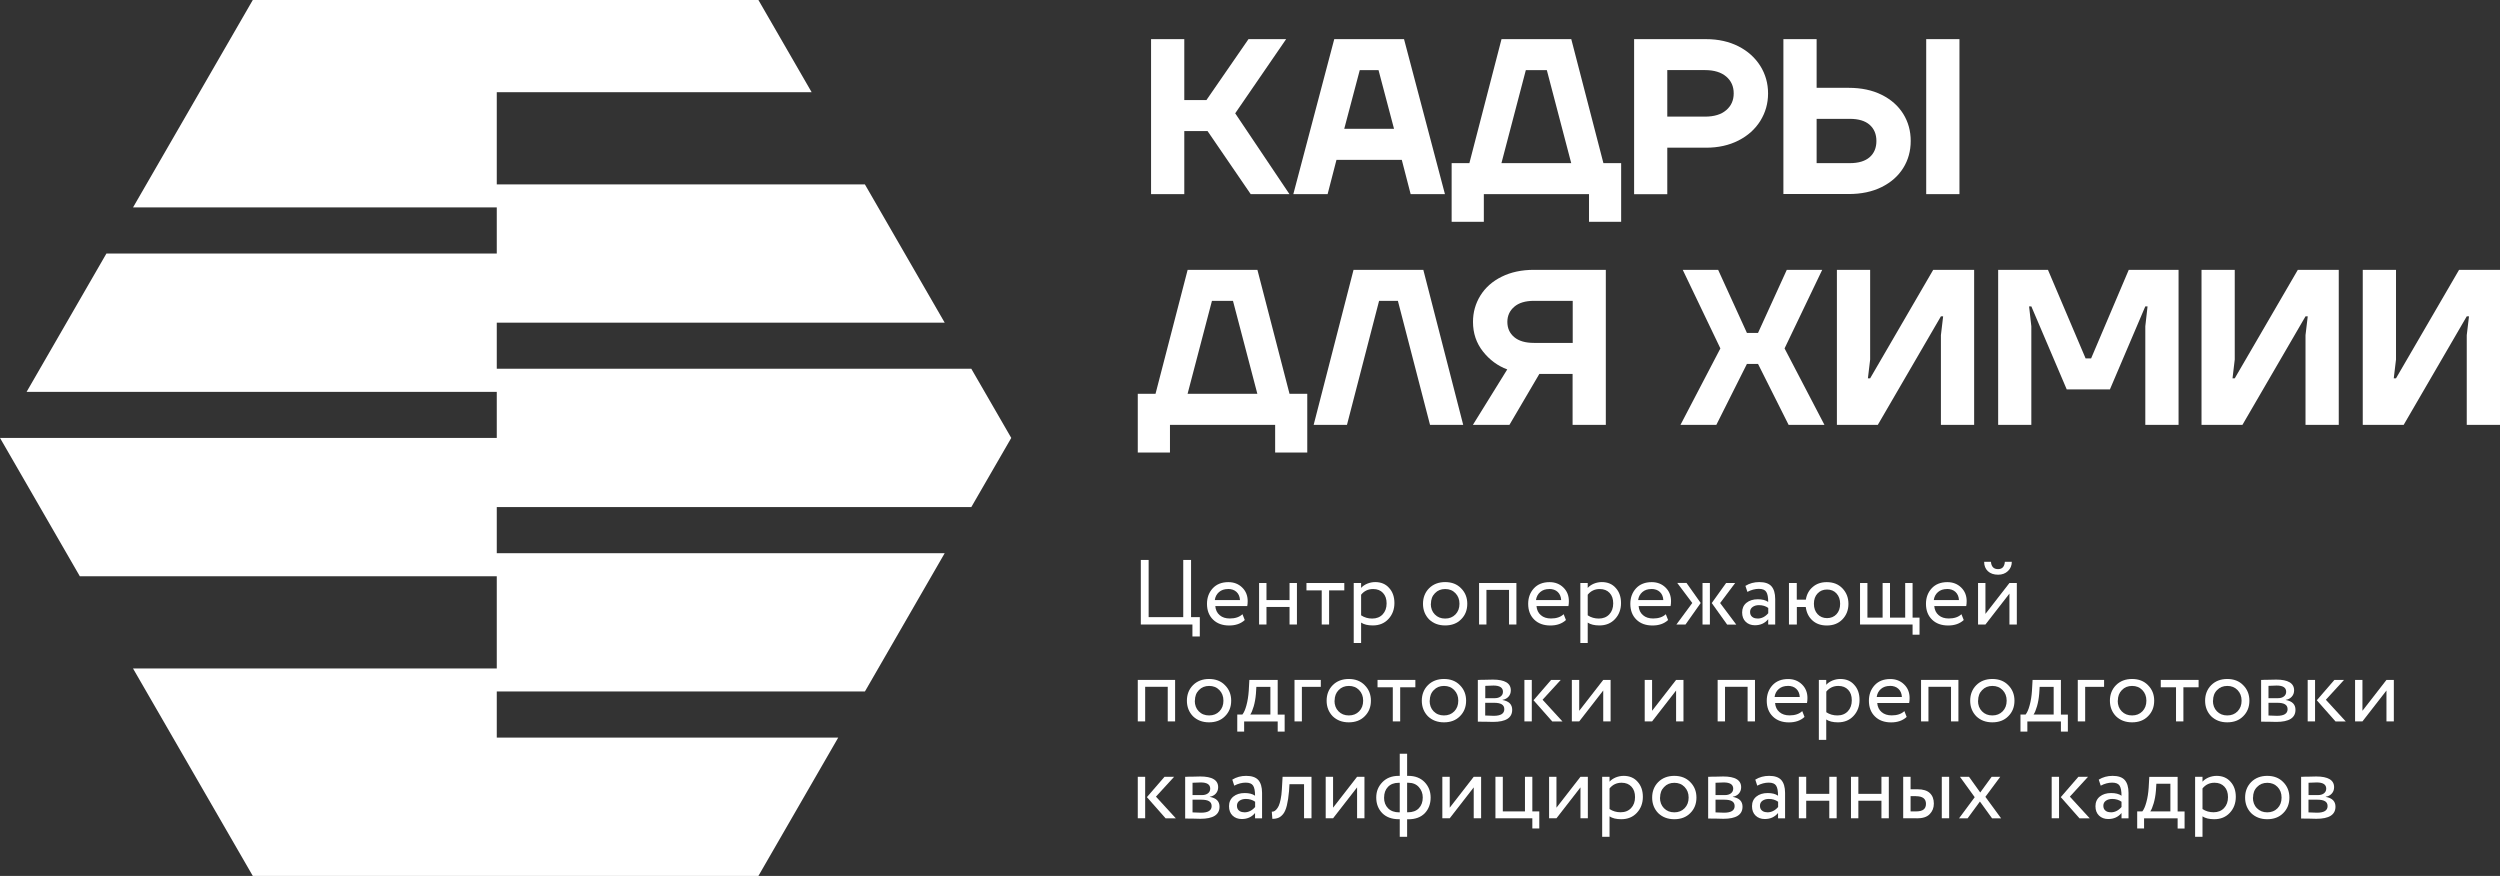 <?xml version="1.0" encoding="UTF-8"?> <svg xmlns="http://www.w3.org/2000/svg" width="137" height="48" viewBox="0 0 137 48" fill="none"><rect x="0" y="0" width="137" height="48" fill="#333333" stroke="none"/><path d="M65.348 34.223H62.517V30.685H62.945V33.819H64.842V30.685H65.27V33.819H65.749V34.879H65.345V34.223H65.348Z" fill="white"></path><path d="M68.087 33.659L68.213 33.978C67.996 34.179 67.71 34.277 67.36 34.277C66.99 34.277 66.694 34.169 66.476 33.955C66.255 33.74 66.143 33.451 66.143 33.091C66.143 32.751 66.248 32.469 66.456 32.241C66.663 32.017 66.949 31.901 67.316 31.901C67.618 31.901 67.87 32 68.07 32.194C68.271 32.388 68.373 32.636 68.373 32.941C68.373 33.04 68.366 33.129 68.349 33.214H66.599C66.615 33.424 66.697 33.594 66.84 33.713C66.983 33.836 67.166 33.893 67.394 33.893C67.69 33.893 67.924 33.815 68.091 33.655L68.087 33.659ZM67.295 32.279C67.095 32.279 66.932 32.333 66.802 32.445C66.673 32.557 66.595 32.704 66.571 32.884H67.951C67.941 32.697 67.877 32.547 67.761 32.438C67.645 32.33 67.489 32.275 67.292 32.275L67.295 32.279Z" fill="white"></path><path d="M71.072 34.223H70.667V33.261H69.403V34.223H68.998V31.949H69.403V32.884H70.667V31.949H71.072V34.223Z" fill="white"></path><path d="M72.427 32.353H71.594V31.949H73.668V32.353H72.835V34.223H72.43V32.353H72.427Z" fill="white"></path><path d="M74.589 35.236H74.184V31.949H74.589V32.218C74.67 32.122 74.782 32.047 74.922 31.986C75.064 31.928 75.211 31.898 75.36 31.898C75.683 31.898 75.938 32.007 76.125 32.221C76.319 32.432 76.414 32.71 76.414 33.05C76.414 33.39 76.305 33.689 76.084 33.924C75.87 34.155 75.585 34.274 75.231 34.274C74.959 34.274 74.745 34.223 74.589 34.118V35.236ZM75.245 32.279C74.976 32.279 74.755 32.384 74.589 32.591V33.72C74.769 33.839 74.969 33.897 75.197 33.897C75.435 33.897 75.629 33.819 75.772 33.666C75.914 33.513 75.986 33.312 75.986 33.067C75.986 32.822 75.921 32.636 75.788 32.493C75.656 32.35 75.476 32.279 75.248 32.279H75.245Z" fill="white"></path><path d="M78.313 33.941C78.092 33.713 77.98 33.428 77.98 33.088C77.98 32.748 78.092 32.462 78.313 32.238C78.537 32.014 78.833 31.898 79.194 31.898C79.554 31.898 79.846 32.01 80.067 32.238C80.291 32.462 80.407 32.744 80.407 33.088C80.407 33.431 80.295 33.717 80.067 33.941C79.846 34.165 79.554 34.274 79.194 34.274C78.833 34.274 78.544 34.162 78.313 33.941ZM78.408 33.088C78.408 33.326 78.48 33.519 78.626 33.669C78.775 33.822 78.962 33.897 79.194 33.897C79.425 33.897 79.612 33.822 79.758 33.672C79.904 33.523 79.979 33.329 79.979 33.088C79.979 32.846 79.904 32.659 79.758 32.506C79.612 32.353 79.425 32.279 79.197 32.279C78.969 32.279 78.782 32.353 78.636 32.506C78.487 32.656 78.415 32.85 78.415 33.088H78.408Z" fill="white"></path><path d="M83.099 34.223H82.695V32.326H81.457V34.223H81.053V31.949H83.099V34.223Z" fill="white"></path><path d="M85.689 33.659L85.814 33.978C85.597 34.179 85.311 34.277 84.961 34.277C84.591 34.277 84.295 34.169 84.077 33.955C83.856 33.74 83.744 33.451 83.744 33.091C83.744 32.751 83.85 32.469 84.057 32.241C84.264 32.017 84.55 31.901 84.917 31.901C85.219 31.901 85.471 32 85.671 32.194C85.872 32.388 85.974 32.636 85.974 32.941C85.974 33.04 85.967 33.129 85.95 33.214H84.2C84.217 33.424 84.298 33.594 84.441 33.713C84.584 33.836 84.767 33.893 84.995 33.893C85.291 33.893 85.525 33.815 85.692 33.655L85.689 33.659ZM84.897 32.279C84.696 32.279 84.533 32.333 84.404 32.445C84.274 32.557 84.196 32.704 84.172 32.884H85.552C85.542 32.697 85.478 32.547 85.362 32.438C85.247 32.33 85.09 32.275 84.893 32.275L84.897 32.279Z" fill="white"></path><path d="M87.007 35.236H86.603V31.949H87.007V32.218C87.089 32.122 87.201 32.047 87.34 31.986C87.483 31.928 87.629 31.898 87.779 31.898C88.102 31.898 88.356 32.007 88.543 32.221C88.737 32.432 88.832 32.71 88.832 33.05C88.832 33.39 88.724 33.689 88.503 33.924C88.288 34.155 88.003 34.274 87.65 34.274C87.377 34.274 87.163 34.223 87.007 34.118V35.236ZM87.663 32.279C87.394 32.279 87.174 32.384 87.007 32.591V33.72C87.187 33.839 87.388 33.897 87.615 33.897C87.853 33.897 88.047 33.819 88.19 33.666C88.333 33.513 88.404 33.312 88.404 33.067C88.404 32.822 88.34 32.636 88.207 32.493C88.074 32.35 87.894 32.279 87.666 32.279H87.663Z" fill="white"></path><path d="M91.286 33.659L91.412 33.978C91.194 34.179 90.909 34.277 90.559 34.277C90.188 34.277 89.892 34.169 89.675 33.955C89.454 33.74 89.342 33.451 89.342 33.091C89.342 32.751 89.447 32.469 89.654 32.241C89.862 32.017 90.147 31.901 90.514 31.901C90.817 31.901 91.069 32 91.269 32.194C91.47 32.388 91.572 32.636 91.572 32.941C91.572 33.04 91.565 33.129 91.548 33.214H89.797C89.814 33.424 89.896 33.594 90.039 33.713C90.181 33.836 90.365 33.893 90.593 33.893C90.888 33.893 91.123 33.815 91.29 33.655L91.286 33.659ZM90.494 32.279C90.294 32.279 90.13 32.333 90.001 32.445C89.872 32.557 89.794 32.704 89.77 32.884H91.15C91.14 32.697 91.075 32.547 90.96 32.438C90.844 32.33 90.688 32.275 90.491 32.275L90.494 32.279Z" fill="white"></path><path d="M91.867 34.223L92.737 33.044L91.914 31.946H92.421L93.199 33.044L92.366 34.223H91.87H91.867ZM93.702 34.223H93.298V31.949H93.702V34.223ZM94.586 31.949H95.086L94.263 33.047L95.147 34.227H94.647L93.804 33.047L94.59 31.949H94.586Z" fill="white"></path><path d="M95.755 32.428L95.649 32.105C95.874 31.966 96.129 31.898 96.407 31.898C96.713 31.898 96.938 31.973 97.074 32.126C97.21 32.279 97.281 32.513 97.281 32.829V34.226H96.897V33.934C96.717 34.152 96.475 34.264 96.169 34.264C95.962 34.264 95.792 34.199 95.663 34.073C95.534 33.948 95.469 33.778 95.469 33.56C95.469 33.343 95.547 33.162 95.707 33.033C95.867 32.904 96.074 32.84 96.329 32.84C96.567 32.84 96.757 32.887 96.897 32.986C96.897 32.731 96.863 32.547 96.791 32.435C96.72 32.323 96.584 32.269 96.384 32.269C96.183 32.269 95.969 32.323 95.758 32.435L95.755 32.428ZM96.312 33.897C96.537 33.897 96.734 33.798 96.9 33.604V33.315C96.757 33.213 96.588 33.162 96.39 33.162C96.251 33.162 96.135 33.196 96.044 33.261C95.952 33.326 95.904 33.417 95.904 33.536C95.904 33.648 95.942 33.737 96.013 33.798C96.085 33.863 96.186 33.893 96.316 33.893L96.312 33.897Z" fill="white"></path><path d="M98.463 34.223H98.035V31.949H98.463V32.86H98.96C99.007 32.571 99.133 32.337 99.341 32.163C99.548 31.986 99.803 31.901 100.105 31.901C100.462 31.901 100.748 32.014 100.965 32.241C101.183 32.469 101.295 32.751 101.295 33.091C101.295 33.431 101.183 33.717 100.962 33.944C100.744 34.169 100.459 34.277 100.109 34.277C99.789 34.277 99.524 34.186 99.32 33.999C99.116 33.815 98.994 33.57 98.956 33.264H98.467V34.226L98.463 34.223ZM99.602 32.52C99.466 32.666 99.402 32.853 99.402 33.088C99.402 33.322 99.47 33.509 99.602 33.655C99.738 33.801 99.912 33.873 100.122 33.873C100.333 33.873 100.506 33.801 100.639 33.659C100.772 33.516 100.839 33.326 100.839 33.091C100.839 32.856 100.775 32.67 100.642 32.523C100.51 32.377 100.336 32.306 100.122 32.306C99.908 32.306 99.735 32.377 99.602 32.523V32.52Z" fill="white"></path><path d="M104.813 34.223H101.93V31.949H102.335V33.846H103.167V31.949H103.572V33.846H104.405V31.949H104.809V33.846H105.19V34.781H104.809V34.223H104.813Z" fill="white"></path><path d="M107.487 33.659L107.613 33.978C107.396 34.179 107.11 34.277 106.76 34.277C106.389 34.277 106.094 34.169 105.876 33.955C105.655 33.74 105.543 33.451 105.543 33.091C105.543 32.751 105.648 32.469 105.856 32.241C106.063 32.017 106.349 31.901 106.716 31.901C107.018 31.901 107.27 32 107.47 32.194C107.671 32.388 107.773 32.636 107.773 32.941C107.773 33.04 107.766 33.129 107.749 33.214H105.998C106.015 33.424 106.097 33.594 106.24 33.713C106.383 33.836 106.566 33.893 106.794 33.893C107.09 33.893 107.324 33.815 107.491 33.655L107.487 33.659ZM106.695 32.279C106.495 32.279 106.332 32.333 106.202 32.445C106.073 32.557 105.995 32.704 105.971 32.884H107.351C107.341 32.697 107.277 32.547 107.161 32.438C107.045 32.33 106.889 32.275 106.692 32.275L106.695 32.279Z" fill="white"></path><path d="M110.117 32.53L108.802 34.223H108.397V31.949H108.802V33.642L110.117 31.949H110.522V34.223H110.117V32.53ZM108.724 30.787H109.104C109.125 31.052 109.254 31.188 109.495 31.188C109.72 31.188 109.846 31.055 109.866 30.787H110.247C110.247 30.991 110.175 31.16 110.036 31.293C109.897 31.426 109.716 31.494 109.499 31.494C109.261 31.494 109.071 31.429 108.935 31.3C108.799 31.171 108.731 31.001 108.731 30.787H108.724Z" fill="white"></path><path d="M64.396 39.533H63.992V37.636H62.755V39.533H62.35V37.259H64.396V39.533Z" fill="white"></path><path d="M65.375 39.251C65.154 39.023 65.042 38.737 65.042 38.398C65.042 38.058 65.154 37.772 65.375 37.548C65.6 37.323 65.895 37.208 66.255 37.208C66.616 37.208 66.908 37.32 67.129 37.548C67.353 37.772 67.469 38.054 67.469 38.398C67.469 38.741 67.357 39.026 67.129 39.251C66.908 39.475 66.616 39.584 66.255 39.584C65.895 39.584 65.606 39.472 65.375 39.251ZM65.474 38.398C65.474 38.635 65.545 38.829 65.691 38.979C65.841 39.132 66.028 39.206 66.259 39.206C66.49 39.206 66.677 39.132 66.823 38.982C66.969 38.833 67.044 38.639 67.044 38.398C67.044 38.156 66.969 37.969 66.823 37.816C66.677 37.663 66.49 37.589 66.262 37.589C66.034 37.589 65.848 37.663 65.701 37.816C65.552 37.966 65.481 38.16 65.481 38.398H65.474Z" fill="white"></path><path d="M68.183 40.09H67.802V39.155H68.084C68.169 39.05 68.244 38.88 68.305 38.649C68.369 38.414 68.41 38.153 68.431 37.864L68.465 37.262H70.018V39.159H70.399V40.093H70.018V39.536H68.179V40.093L68.183 40.09ZM68.849 37.636L68.825 38.017C68.805 38.268 68.764 38.499 68.703 38.71C68.641 38.917 68.58 39.067 68.516 39.155H69.617V37.639H68.849V37.636Z" fill="white"></path><path d="M71.343 39.533H70.939V37.259H72.38V37.639H71.343V39.536V39.533Z" fill="white"></path><path d="M73.032 39.251C72.811 39.023 72.699 38.737 72.699 38.398C72.699 38.058 72.811 37.772 73.032 37.548C73.256 37.323 73.552 37.208 73.912 37.208C74.273 37.208 74.565 37.32 74.786 37.548C75.01 37.772 75.126 38.054 75.126 38.398C75.126 38.741 75.014 39.026 74.786 39.251C74.565 39.475 74.273 39.584 73.912 39.584C73.552 39.584 73.263 39.472 73.032 39.251ZM73.13 38.398C73.13 38.635 73.202 38.829 73.348 38.979C73.498 39.132 73.684 39.206 73.916 39.206C74.147 39.206 74.334 39.132 74.48 38.982C74.626 38.833 74.701 38.639 74.701 38.398C74.701 38.156 74.626 37.969 74.48 37.816C74.334 37.663 74.147 37.589 73.919 37.589C73.691 37.589 73.504 37.663 73.358 37.816C73.209 37.966 73.137 38.16 73.137 38.398H73.13Z" fill="white"></path><path d="M76.322 37.663H75.489V37.259H77.562V37.663H76.73V39.533H76.325V37.663H76.322Z" fill="white"></path><path d="M78.249 39.251C78.028 39.023 77.915 38.737 77.915 38.398C77.915 38.058 78.028 37.772 78.249 37.548C78.473 37.323 78.769 37.208 79.129 37.208C79.489 37.208 79.782 37.32 80.003 37.548C80.227 37.772 80.343 38.054 80.343 38.398C80.343 38.741 80.23 39.026 80.003 39.251C79.782 39.475 79.489 39.584 79.129 39.584C78.769 39.584 78.48 39.472 78.249 39.251ZM78.344 38.398C78.344 38.635 78.415 38.829 78.561 38.979C78.711 39.132 78.898 39.206 79.129 39.206C79.36 39.206 79.547 39.132 79.693 38.982C79.84 38.833 79.914 38.639 79.914 38.398C79.914 38.156 79.84 37.969 79.693 37.816C79.547 37.663 79.36 37.589 79.132 37.589C78.905 37.589 78.718 37.663 78.572 37.816C78.422 37.966 78.351 38.16 78.351 38.398H78.344Z" fill="white"></path><path d="M80.985 39.533V37.259C80.985 37.259 81.026 37.259 81.056 37.259C81.087 37.259 81.131 37.255 81.189 37.252C81.247 37.252 81.298 37.252 81.345 37.252C81.593 37.245 81.75 37.242 81.811 37.242C82.463 37.242 82.793 37.439 82.793 37.83C82.793 37.966 82.752 38.081 82.668 38.176C82.582 38.272 82.474 38.329 82.338 38.35V38.36C82.691 38.425 82.868 38.601 82.868 38.897C82.868 39.339 82.518 39.56 81.821 39.56C81.787 39.56 81.638 39.556 81.376 39.55C81.325 39.55 81.27 39.55 81.209 39.55C81.148 39.55 81.1 39.546 81.066 39.546C81.032 39.546 81.005 39.546 80.985 39.546V39.533ZM81.841 37.568C81.743 37.568 81.593 37.575 81.393 37.585V38.261H81.903C82.042 38.261 82.151 38.231 82.236 38.166C82.321 38.102 82.362 38.017 82.362 37.908C82.362 37.684 82.188 37.568 81.841 37.568ZM81.876 38.513H81.389V39.21C81.631 39.22 81.787 39.227 81.855 39.227C82.243 39.227 82.436 39.105 82.436 38.863C82.436 38.622 82.249 38.513 81.876 38.513Z" fill="white"></path><path d="M83.942 39.533H83.537V37.259H83.942V39.533ZM84.999 37.259H85.529L84.533 38.346L85.624 39.536H85.063L84.037 38.374L84.999 37.262V37.259Z" fill="white"></path><path d="M87.857 37.84L86.541 39.533H86.137V37.259H86.541V38.952L87.857 37.259H88.261V39.533H87.857V37.84Z" fill="white"></path><path d="M91.85 37.84L90.534 39.533H90.13V37.259H90.534V38.952L91.85 37.259H92.254V39.533H91.85V37.84Z" fill="white"></path><path d="M96.173 39.533H95.769V37.636H94.531V39.533H94.127V37.259H96.173V39.533Z" fill="white"></path><path d="M98.763 38.969L98.888 39.288C98.671 39.489 98.385 39.587 98.035 39.587C97.665 39.587 97.369 39.478 97.151 39.264C96.93 39.05 96.818 38.761 96.818 38.401C96.818 38.061 96.924 37.779 97.131 37.551C97.338 37.327 97.624 37.211 97.991 37.211C98.294 37.211 98.545 37.31 98.746 37.504C98.946 37.697 99.048 37.945 99.048 38.251C99.048 38.35 99.041 38.438 99.024 38.523H97.274C97.291 38.734 97.372 38.904 97.515 39.023C97.658 39.145 97.841 39.203 98.069 39.203C98.365 39.203 98.6 39.125 98.766 38.965L98.763 38.969ZM97.971 37.589C97.77 37.589 97.607 37.643 97.478 37.755C97.349 37.867 97.27 38.013 97.247 38.194H98.627C98.617 38.007 98.552 37.857 98.436 37.748C98.321 37.639 98.164 37.585 97.967 37.585L97.971 37.589Z" fill="white"></path><path d="M100.078 40.546H99.673V37.259H100.078V37.527C100.159 37.432 100.272 37.357 100.411 37.296C100.554 37.238 100.7 37.208 100.849 37.208C101.172 37.208 101.427 37.316 101.614 37.531C101.808 37.741 101.903 38.02 101.903 38.36C101.903 38.7 101.794 38.999 101.573 39.234C101.359 39.465 101.074 39.584 100.72 39.584C100.448 39.584 100.234 39.533 100.078 39.427V40.546ZM100.737 37.589C100.469 37.589 100.248 37.694 100.081 37.901V39.03C100.261 39.149 100.462 39.206 100.69 39.206C100.928 39.206 101.121 39.128 101.264 38.975C101.407 38.822 101.478 38.622 101.478 38.377C101.478 38.132 101.414 37.945 101.281 37.803C101.149 37.66 100.968 37.589 100.741 37.589H100.737Z" fill="white"></path><path d="M104.36 38.969L104.486 39.288C104.269 39.489 103.983 39.587 103.633 39.587C103.262 39.587 102.967 39.478 102.749 39.264C102.528 39.05 102.416 38.761 102.416 38.401C102.416 38.061 102.521 37.779 102.729 37.551C102.936 37.327 103.222 37.211 103.589 37.211C103.891 37.211 104.143 37.31 104.343 37.504C104.544 37.697 104.646 37.945 104.646 38.251C104.646 38.35 104.639 38.438 104.622 38.523H102.872C102.889 38.734 102.97 38.904 103.113 39.023C103.256 39.145 103.439 39.203 103.667 39.203C103.963 39.203 104.197 39.125 104.364 38.965L104.36 38.969ZM103.568 37.589C103.368 37.589 103.205 37.643 103.075 37.755C102.946 37.867 102.868 38.013 102.844 38.194H104.224C104.214 38.007 104.15 37.857 104.034 37.748C103.918 37.639 103.762 37.585 103.565 37.585L103.568 37.589Z" fill="white"></path><path d="M107.321 39.533H106.916V37.636H105.679V39.533H105.274V37.259H107.321V39.533Z" fill="white"></path><path d="M108.299 39.251C108.078 39.023 107.966 38.737 107.966 38.398C107.966 38.058 108.078 37.772 108.299 37.548C108.523 37.323 108.819 37.208 109.179 37.208C109.54 37.208 109.832 37.32 110.053 37.548C110.277 37.772 110.393 38.054 110.393 38.398C110.393 38.741 110.281 39.026 110.053 39.251C109.832 39.475 109.54 39.584 109.179 39.584C108.819 39.584 108.53 39.472 108.299 39.251ZM108.394 38.398C108.394 38.635 108.465 38.829 108.612 38.979C108.761 39.132 108.948 39.206 109.179 39.206C109.41 39.206 109.597 39.132 109.744 38.982C109.89 38.833 109.965 38.639 109.965 38.398C109.965 38.156 109.89 37.969 109.744 37.816C109.597 37.663 109.41 37.589 109.183 37.589C108.955 37.589 108.768 37.663 108.622 37.816C108.472 37.966 108.401 38.16 108.401 38.398H108.394Z" fill="white"></path><path d="M111.103 40.09H110.722V39.155H111.004C111.089 39.05 111.164 38.88 111.225 38.649C111.29 38.414 111.331 38.153 111.351 37.864L111.385 37.262H112.938V39.159H113.319V40.093H112.938V39.536H111.099V40.093L111.103 40.09ZM111.773 37.636L111.749 38.017C111.728 38.268 111.688 38.499 111.626 38.71C111.565 38.917 111.504 39.067 111.439 39.155H112.541V37.639H111.773V37.636Z" fill="white"></path><path d="M114.267 39.533H113.862V37.259H115.304V37.639H114.267V39.536V39.533Z" fill="white"></path><path d="M115.956 39.251C115.735 39.023 115.623 38.737 115.623 38.398C115.623 38.058 115.735 37.772 115.956 37.548C116.181 37.323 116.476 37.208 116.837 37.208C117.197 37.208 117.489 37.32 117.71 37.548C117.935 37.772 118.05 38.054 118.05 38.398C118.05 38.741 117.938 39.026 117.71 39.251C117.489 39.475 117.197 39.584 116.837 39.584C116.476 39.584 116.187 39.472 115.956 39.251ZM116.051 38.398C116.051 38.635 116.123 38.829 116.269 38.979C116.418 39.132 116.605 39.206 116.837 39.206C117.068 39.206 117.255 39.132 117.401 38.982C117.547 38.833 117.622 38.639 117.622 38.398C117.622 38.156 117.547 37.969 117.401 37.816C117.255 37.663 117.068 37.589 116.84 37.589C116.612 37.589 116.425 37.663 116.279 37.816C116.13 37.966 116.058 38.16 116.058 38.398H116.051Z" fill="white"></path><path d="M119.242 37.663H118.41V37.259H120.483V37.663H119.65V39.533H119.246V37.663H119.242Z" fill="white"></path><path d="M121.173 39.251C120.952 39.023 120.84 38.737 120.84 38.398C120.84 38.058 120.952 37.772 121.173 37.548C121.397 37.323 121.693 37.208 122.053 37.208C122.414 37.208 122.706 37.32 122.927 37.548C123.151 37.772 123.267 38.054 123.267 38.398C123.267 38.741 123.155 39.026 122.927 39.251C122.706 39.475 122.414 39.584 122.053 39.584C121.693 39.584 121.404 39.472 121.173 39.251ZM121.268 38.398C121.268 38.635 121.34 38.829 121.486 38.979C121.635 39.132 121.822 39.206 122.053 39.206C122.285 39.206 122.471 39.132 122.618 38.982C122.764 38.833 122.839 38.639 122.839 38.398C122.839 38.156 122.764 37.969 122.618 37.816C122.471 37.663 122.284 37.589 122.057 37.589C121.829 37.589 121.642 37.663 121.496 37.816C121.346 37.966 121.275 38.16 121.275 38.398H121.268Z" fill="white"></path><path d="M123.909 39.533V37.259C123.909 37.259 123.949 37.259 123.98 37.259C124.011 37.259 124.055 37.255 124.113 37.252C124.17 37.252 124.221 37.252 124.269 37.252C124.517 37.245 124.674 37.242 124.735 37.242C125.387 37.242 125.717 37.439 125.717 37.83C125.717 37.966 125.676 38.081 125.591 38.176C125.506 38.272 125.398 38.329 125.262 38.35V38.36C125.615 38.425 125.792 38.601 125.792 38.897C125.792 39.339 125.442 39.56 124.745 39.56C124.711 39.56 124.561 39.556 124.3 39.55C124.249 39.55 124.194 39.55 124.133 39.55C124.072 39.55 124.024 39.546 123.99 39.546C123.956 39.546 123.929 39.546 123.909 39.546V39.533ZM124.762 37.568C124.663 37.568 124.514 37.575 124.313 37.585V38.261H124.823C124.962 38.261 125.071 38.231 125.156 38.166C125.241 38.102 125.282 38.017 125.282 37.908C125.282 37.684 125.109 37.568 124.762 37.568ZM124.799 38.513H124.313V39.21C124.555 39.22 124.711 39.227 124.779 39.227C125.166 39.227 125.36 39.105 125.36 38.863C125.36 38.622 125.173 38.513 124.799 38.513Z" fill="white"></path><path d="M126.865 39.533H126.461V37.259H126.865V39.533ZM127.923 37.259H128.453L127.457 38.346L128.548 39.536H127.987L126.961 38.374L127.923 37.262V37.259Z" fill="white"></path><path d="M130.778 37.84L129.462 39.533H129.058V37.259H129.462V38.952L130.778 37.259H131.182V39.533H130.778V37.84Z" fill="white"></path><path d="M62.755 44.842H62.35V42.568H62.755V44.842ZM63.812 42.568H64.342L63.346 43.656L64.437 44.846H63.876L62.85 43.683L63.812 42.572V42.568Z" fill="white"></path><path d="M64.947 44.842V42.568C64.947 42.568 64.988 42.568 65.018 42.568C65.049 42.568 65.093 42.565 65.151 42.562C65.209 42.562 65.26 42.562 65.307 42.562C65.555 42.555 65.712 42.551 65.773 42.551C66.425 42.551 66.755 42.748 66.755 43.139C66.755 43.275 66.714 43.391 66.629 43.486C66.544 43.581 66.436 43.639 66.3 43.659V43.67C66.653 43.734 66.83 43.911 66.83 44.207C66.83 44.649 66.48 44.87 65.783 44.87C65.749 44.87 65.599 44.866 65.338 44.859C65.287 44.859 65.232 44.859 65.171 44.859C65.11 44.859 65.062 44.856 65.028 44.856C64.994 44.856 64.967 44.856 64.947 44.856V44.842ZM65.8 42.878C65.701 42.878 65.552 42.884 65.351 42.895V43.571H65.861C66.001 43.571 66.109 43.54 66.194 43.476C66.279 43.411 66.32 43.326 66.32 43.218C66.32 42.993 66.147 42.878 65.8 42.878ZM65.837 43.823H65.351V44.519C65.593 44.53 65.749 44.536 65.817 44.536C66.204 44.536 66.398 44.414 66.398 44.173C66.398 43.931 66.211 43.823 65.837 43.823Z" fill="white"></path><path d="M67.635 43.047L67.53 42.724C67.754 42.585 68.009 42.517 68.288 42.517C68.594 42.517 68.818 42.592 68.954 42.745C69.09 42.898 69.161 43.132 69.161 43.449V44.846H68.777V44.553C68.597 44.771 68.356 44.883 68.05 44.883C67.843 44.883 67.672 44.818 67.543 44.693C67.414 44.567 67.35 44.397 67.35 44.179C67.35 43.962 67.428 43.782 67.588 43.652C67.747 43.523 67.955 43.459 68.21 43.459C68.448 43.459 68.638 43.506 68.777 43.605C68.777 43.35 68.743 43.166 68.672 43.054C68.6 42.942 68.465 42.888 68.264 42.888C68.063 42.888 67.849 42.942 67.638 43.054L67.635 43.047ZM68.193 44.516C68.417 44.516 68.614 44.417 68.781 44.224V43.935C68.638 43.833 68.468 43.782 68.271 43.782C68.131 43.782 68.016 43.816 67.924 43.88C67.832 43.945 67.785 44.036 67.785 44.156C67.785 44.268 67.822 44.356 67.894 44.417C67.965 44.482 68.067 44.512 68.196 44.512L68.193 44.516Z" fill="white"></path><path d="M71.866 44.842H71.462V42.973H70.663L70.639 43.357C70.612 43.669 70.571 43.931 70.52 44.139C70.469 44.346 70.401 44.502 70.32 44.604C70.238 44.706 70.15 44.778 70.058 44.815C69.966 44.852 69.858 44.873 69.725 44.873L69.694 44.478C69.732 44.482 69.769 44.478 69.81 44.462C69.851 44.444 69.895 44.414 69.942 44.363C69.99 44.312 70.034 44.244 70.075 44.159C70.112 44.074 70.15 43.955 70.18 43.802C70.211 43.649 70.235 43.472 70.245 43.275L70.286 42.568H71.87V44.842H71.866Z" fill="white"></path><path d="M74.368 43.149L73.052 44.842H72.648V42.568H73.052V44.261L74.368 42.568H74.772V44.842H74.368V43.149Z" fill="white"></path><path d="M77.11 45.855H76.706V44.893H76.651C76.271 44.893 75.968 44.781 75.747 44.56C75.53 44.336 75.418 44.05 75.418 43.707C75.418 43.364 75.53 43.099 75.751 42.867C75.972 42.636 76.271 42.517 76.645 42.517H76.706V41.304H77.11V42.517H77.175C77.545 42.517 77.841 42.629 78.065 42.857C78.286 43.085 78.399 43.367 78.399 43.707C78.399 44.047 78.29 44.346 78.076 44.567C77.862 44.785 77.562 44.897 77.175 44.897H77.11V45.859V45.855ZM75.846 43.707C75.846 43.952 75.921 44.149 76.067 44.295C76.213 44.441 76.413 44.516 76.665 44.516H76.706V42.898H76.641C76.396 42.898 76.203 42.973 76.06 43.122C75.917 43.272 75.849 43.466 75.849 43.707H75.846ZM77.175 42.895H77.11V44.513H77.154C77.409 44.513 77.61 44.441 77.753 44.292C77.895 44.142 77.967 43.948 77.967 43.703C77.967 43.479 77.895 43.292 77.753 43.133C77.61 42.973 77.416 42.895 77.171 42.895H77.175Z" fill="white"></path><path d="M80.76 43.149L79.445 44.842H79.04V42.568H79.445V44.261L80.76 42.568H81.165V44.842H80.76V43.149Z" fill="white"></path><path d="M83.972 44.842H81.95V42.568H82.354V44.465H83.568V42.568H83.972V44.465H84.353V45.4H83.972V44.842Z" fill="white"></path><path d="M86.61 43.149L85.294 44.842H84.89V42.568H85.294V44.261L86.61 42.568H87.014V44.842H86.61V43.149Z" fill="white"></path><path d="M88.203 45.855H87.799V42.568H88.203V42.837C88.285 42.741 88.397 42.667 88.536 42.605C88.679 42.548 88.825 42.517 88.975 42.517C89.298 42.517 89.553 42.626 89.74 42.84C89.933 43.051 90.029 43.33 90.029 43.669C90.029 44.009 89.92 44.309 89.699 44.543C89.485 44.774 89.199 44.893 88.846 44.893C88.574 44.893 88.36 44.842 88.203 44.737V45.855ZM88.859 42.894C88.591 42.894 88.37 43 88.203 43.207V44.336C88.383 44.455 88.584 44.512 88.812 44.512C89.05 44.512 89.243 44.434 89.386 44.281C89.529 44.128 89.6 43.928 89.6 43.683C89.6 43.438 89.536 43.251 89.403 43.109C89.271 42.966 89.091 42.894 88.863 42.894H88.859Z" fill="white"></path><path d="M90.871 44.56C90.65 44.332 90.538 44.047 90.538 43.707C90.538 43.367 90.65 43.081 90.871 42.857C91.096 42.633 91.391 42.517 91.752 42.517C92.112 42.517 92.404 42.629 92.625 42.857C92.85 43.081 92.965 43.364 92.965 43.707C92.965 44.05 92.853 44.336 92.625 44.56C92.404 44.784 92.112 44.893 91.752 44.893C91.391 44.893 91.102 44.781 90.871 44.56ZM90.966 43.707C90.966 43.945 91.038 44.139 91.184 44.288C91.334 44.441 91.52 44.516 91.752 44.516C91.983 44.516 92.17 44.441 92.316 44.291C92.462 44.142 92.537 43.948 92.537 43.707C92.537 43.465 92.462 43.279 92.316 43.126C92.17 42.973 91.983 42.898 91.755 42.898C91.527 42.898 91.34 42.973 91.194 43.126C91.045 43.275 90.973 43.469 90.973 43.707H90.966Z" fill="white"></path><path d="M93.607 44.842V42.568C93.607 42.568 93.648 42.568 93.678 42.568C93.709 42.568 93.753 42.565 93.811 42.562C93.869 42.562 93.92 42.562 93.967 42.562C94.215 42.555 94.372 42.551 94.433 42.551C95.086 42.551 95.415 42.748 95.415 43.139C95.415 43.275 95.374 43.391 95.29 43.486C95.205 43.581 95.096 43.639 94.96 43.659V43.67C95.313 43.734 95.49 43.911 95.49 44.207C95.49 44.649 95.14 44.87 94.443 44.87C94.409 44.87 94.26 44.866 93.998 44.859C93.947 44.859 93.892 44.859 93.831 44.859C93.77 44.859 93.722 44.856 93.689 44.856C93.654 44.856 93.627 44.856 93.607 44.856V44.842ZM94.46 42.878C94.362 42.878 94.212 42.884 94.011 42.895V43.571H94.521C94.661 43.571 94.769 43.54 94.854 43.476C94.939 43.411 94.98 43.326 94.98 43.218C94.98 42.993 94.807 42.878 94.46 42.878ZM94.498 43.823H94.011V44.519C94.253 44.53 94.409 44.536 94.477 44.536C94.865 44.536 95.058 44.414 95.058 44.173C95.058 43.931 94.871 43.823 94.498 43.823Z" fill="white"></path><path d="M96.295 43.047L96.19 42.724C96.414 42.585 96.669 42.517 96.948 42.517C97.254 42.517 97.478 42.592 97.614 42.745C97.75 42.898 97.822 43.132 97.822 43.449V44.846H97.437V44.553C97.257 44.771 97.016 44.883 96.71 44.883C96.503 44.883 96.333 44.818 96.204 44.693C96.074 44.567 96.01 44.397 96.01 44.179C96.01 43.962 96.088 43.782 96.248 43.652C96.407 43.523 96.615 43.459 96.87 43.459C97.108 43.459 97.298 43.506 97.437 43.605C97.437 43.35 97.403 43.166 97.332 43.054C97.261 42.942 97.125 42.888 96.924 42.888C96.724 42.888 96.509 42.942 96.299 43.054L96.295 43.047ZM96.853 44.516C97.077 44.516 97.274 44.417 97.441 44.224V43.935C97.298 43.833 97.128 43.782 96.931 43.782C96.792 43.782 96.676 43.816 96.584 43.88C96.493 43.945 96.445 44.036 96.445 44.156C96.445 44.268 96.482 44.356 96.554 44.417C96.625 44.482 96.727 44.512 96.856 44.512L96.853 44.516Z" fill="white"></path><path d="M100.649 44.842H100.245V43.88H98.98V44.842H98.576V42.568H98.98V43.503H100.245V42.568H100.649V44.842Z" fill="white"></path><path d="M103.507 44.842H103.103V43.88H101.838V44.842H101.434V42.568H101.838V43.503H103.103V42.568H103.507V44.842Z" fill="white"></path><path d="M105.03 44.842H104.295V42.568H104.7V43.251H105.074C105.383 43.251 105.611 43.323 105.757 43.462C105.903 43.602 105.975 43.792 105.975 44.037C105.975 44.268 105.9 44.458 105.747 44.614C105.601 44.771 105.363 44.846 105.03 44.846V44.842ZM104.999 43.629H104.7V44.465H104.992C105.186 44.465 105.325 44.431 105.41 44.363C105.499 44.295 105.543 44.19 105.543 44.05C105.543 43.771 105.359 43.632 104.996 43.632L104.999 43.629ZM106.814 44.842H106.41V42.568H106.814V44.842Z" fill="white"></path><path d="M109.145 42.568H109.614L108.799 43.666L109.662 44.846H109.166L108.5 43.924L107.823 44.846H107.354L108.214 43.686L107.405 42.568H107.901L108.517 43.428L109.142 42.568H109.145Z" fill="white"></path><path d="M112.836 44.842H112.432V42.568H112.836V44.842ZM113.893 42.568H114.424L113.428 43.656L114.519 44.846H113.958L112.931 43.683L113.893 42.572V42.568Z" fill="white"></path><path d="M115.117 43.047L115.011 42.724C115.236 42.585 115.49 42.517 115.769 42.517C116.075 42.517 116.299 42.592 116.435 42.745C116.571 42.898 116.643 43.132 116.643 43.449V44.846H116.259V44.553C116.079 44.771 115.837 44.883 115.531 44.883C115.324 44.883 115.154 44.818 115.025 44.693C114.896 44.567 114.831 44.397 114.831 44.179C114.831 43.962 114.909 43.782 115.069 43.652C115.229 43.523 115.436 43.459 115.691 43.459C115.929 43.459 116.119 43.506 116.259 43.605C116.259 43.35 116.225 43.166 116.153 43.054C116.082 42.942 115.946 42.888 115.745 42.888C115.545 42.888 115.331 42.942 115.12 43.054L115.117 43.047ZM115.671 44.516C115.895 44.516 116.092 44.417 116.259 44.224V43.935C116.116 43.833 115.946 43.782 115.749 43.782C115.609 43.782 115.494 43.816 115.402 43.88C115.31 43.945 115.263 44.036 115.263 44.156C115.263 44.268 115.3 44.356 115.372 44.417C115.443 44.482 115.545 44.512 115.674 44.512L115.671 44.516Z" fill="white"></path><path d="M117.499 45.4H117.118V44.465H117.4C117.485 44.359 117.56 44.19 117.621 43.958C117.686 43.724 117.727 43.462 117.747 43.173L117.781 42.572H119.334V44.468H119.715V45.403H119.334V44.846H117.495V45.403L117.499 45.4ZM118.169 42.945L118.145 43.326C118.124 43.578 118.084 43.809 118.022 44.02C117.961 44.227 117.9 44.377 117.835 44.465H118.937V42.949H118.169V42.945Z" fill="white"></path><path d="M120.697 45.855H120.292V42.568H120.697V42.837C120.779 42.741 120.891 42.667 121.03 42.605C121.173 42.548 121.319 42.517 121.469 42.517C121.792 42.517 122.046 42.626 122.233 42.84C122.427 43.051 122.522 43.33 122.522 43.669C122.522 44.009 122.414 44.309 122.193 44.543C121.978 44.774 121.693 44.893 121.339 44.893C121.068 44.893 120.853 44.842 120.697 44.737V45.855ZM121.353 42.894C121.085 42.894 120.864 43 120.697 43.207V44.336C120.877 44.455 121.078 44.512 121.305 44.512C121.543 44.512 121.737 44.434 121.88 44.281C122.023 44.128 122.094 43.928 122.094 43.683C122.094 43.438 122.029 43.251 121.897 43.109C121.764 42.966 121.584 42.894 121.356 42.894H121.353Z" fill="white"></path><path d="M123.365 44.56C123.144 44.332 123.032 44.047 123.032 43.707C123.032 43.367 123.144 43.081 123.365 42.857C123.589 42.633 123.885 42.517 124.245 42.517C124.606 42.517 124.898 42.629 125.119 42.857C125.343 43.081 125.459 43.364 125.459 43.707C125.459 44.05 125.347 44.336 125.119 44.56C124.898 44.784 124.606 44.893 124.245 44.893C123.885 44.893 123.596 44.781 123.365 44.56ZM123.46 43.707C123.46 43.945 123.531 44.139 123.678 44.288C123.827 44.441 124.014 44.516 124.245 44.516C124.476 44.516 124.663 44.441 124.81 44.291C124.956 44.142 125.03 43.948 125.03 43.707C125.03 43.465 124.956 43.279 124.81 43.126C124.663 42.973 124.476 42.898 124.249 42.898C124.021 42.898 123.834 42.973 123.688 43.126C123.538 43.275 123.467 43.469 123.467 43.707H123.46Z" fill="white"></path><path d="M126.101 44.842V42.568C126.101 42.568 126.141 42.568 126.172 42.568C126.203 42.568 126.247 42.565 126.305 42.562C126.362 42.562 126.413 42.562 126.461 42.562C126.709 42.555 126.865 42.551 126.927 42.551C127.579 42.551 127.909 42.748 127.909 43.139C127.909 43.275 127.868 43.391 127.783 43.486C127.698 43.581 127.589 43.639 127.453 43.659V43.67C127.807 43.734 127.984 43.911 127.984 44.207C127.984 44.649 127.634 44.87 126.937 44.87C126.903 44.87 126.753 44.866 126.492 44.859C126.441 44.859 126.386 44.859 126.325 44.859C126.264 44.859 126.216 44.856 126.182 44.856C126.148 44.856 126.121 44.856 126.101 44.856V44.842ZM126.957 42.878C126.859 42.878 126.709 42.884 126.508 42.895V43.571H127.018C127.158 43.571 127.267 43.54 127.351 43.476C127.436 43.411 127.477 43.326 127.477 43.218C127.477 42.993 127.304 42.878 126.957 42.878ZM126.991 43.823H126.505V44.519C126.746 44.53 126.903 44.536 126.971 44.536C127.358 44.536 127.552 44.414 127.552 44.173C127.552 43.931 127.365 43.823 126.991 43.823Z" fill="white"></path><path d="M63.078 10.64V2.145H64.899V5.483H66.113L68.417 2.145H70.48L67.689 6.21L70.663 10.64H68.539L66.174 7.183H64.899V10.64H63.078Z" fill="white"></path><path d="M70.874 10.64L73.117 2.145H76.941L79.183 10.64H77.304L76.818 8.76H73.239L72.753 10.64H70.874ZM73.664 7.06H76.393L75.544 3.845H74.514L73.664 7.06Z" fill="white"></path><path d="M79.55 12.156V8.94H80.522L82.283 2.145H86.106L87.867 8.94H88.839V12.156H87.078V10.64H81.314V12.156H79.554H79.55ZM82.279 8.94H86.103L84.767 3.845H83.615L82.279 8.94Z" fill="white"></path><path d="M89.549 10.64V2.145H93.491C94.164 2.145 94.755 2.278 95.269 2.539C95.782 2.801 96.179 3.161 96.465 3.613C96.747 4.066 96.89 4.569 96.89 5.119C96.89 5.67 96.747 6.17 96.465 6.625C96.183 7.077 95.782 7.438 95.269 7.699C94.755 7.961 94.164 8.094 93.491 8.094H91.367V10.643H89.545L89.549 10.64ZM93.43 6.391C93.933 6.391 94.32 6.275 94.596 6.037C94.871 5.803 95.007 5.497 95.007 5.116C95.007 4.735 94.871 4.429 94.596 4.195C94.32 3.96 93.933 3.841 93.43 3.841H91.367V6.391H93.43Z" fill="white"></path><path d="M97.73 10.64V2.145H99.551V4.813H101.312C101.998 4.813 102.6 4.939 103.113 5.194C103.626 5.449 104.02 5.796 104.296 6.238C104.571 6.68 104.707 7.176 104.707 7.723C104.707 8.27 104.571 8.77 104.296 9.209C104.02 9.65 103.626 9.997 103.113 10.252C102.6 10.507 101.998 10.633 101.312 10.633H97.733L97.73 10.64ZM101.369 8.94C101.845 8.94 102.209 8.831 102.457 8.614C102.705 8.396 102.827 8.1 102.827 7.726C102.827 7.353 102.705 7.06 102.457 6.839C102.209 6.622 101.849 6.513 101.369 6.513H99.551V8.94H101.369ZM105.556 10.64V2.145H107.378V10.64H105.556Z" fill="white"></path><path d="M62.35 24.797V21.582H63.322L65.083 14.787H68.906L70.666 21.582H71.638V24.797H69.878V23.281H64.114V24.797H62.353H62.35ZM65.079 21.582H68.903L67.567 16.486H66.415L65.079 21.582Z" fill="white"></path><path d="M71.989 23.281L74.174 14.787H77.998L80.183 23.281H78.365L76.604 16.486H75.574L73.814 23.281H71.992H71.989Z" fill="white"></path><path d="M82.603 20.246C82.076 20.052 81.63 19.722 81.267 19.263C80.903 18.801 80.72 18.261 80.72 17.639C80.72 17.112 80.856 16.632 81.127 16.194C81.399 15.759 81.787 15.412 82.293 15.164C82.8 14.912 83.388 14.787 84.057 14.787H87.999V23.281H86.178V20.491H84.356L82.718 23.281H80.716L82.596 20.246H82.603ZM84.061 18.791H86.185V16.486H84.061C83.591 16.486 83.231 16.595 82.98 16.812C82.728 17.03 82.603 17.305 82.603 17.639C82.603 17.985 82.728 18.264 82.98 18.475C83.231 18.686 83.591 18.791 84.061 18.791Z" fill="white"></path><path d="M92.091 23.281L94.277 19.093L92.214 14.787H94.154L95.731 18.244H96.34L97.916 14.787H99.857L97.794 19.093L99.979 23.281H98.015L96.34 19.943H95.731L94.056 23.281H92.091Z" fill="white"></path><path d="M100.662 23.281V14.787H102.484V19.702L102.361 20.732H102.484L105.94 14.787H108.183V23.281H106.362V18.366L106.484 17.336H106.362L102.905 23.281H100.662Z" fill="white"></path><path d="M109.499 23.281V14.787H112.228L114.291 19.641H114.593L116.656 14.787H119.385V23.281H117.563V17.88L117.686 16.789H117.563L115.623 21.34H113.257L111.317 16.789H111.194L111.317 17.88V23.281H109.495H109.499Z" fill="white"></path><path d="M120.643 23.281V14.787H122.464V19.702L122.342 20.732H122.464L125.921 14.787H128.164V23.281H126.342V18.366L126.464 17.336H126.342L122.886 23.281H120.643Z" fill="white"></path><path d="M129.479 23.281V14.787H131.301V19.702L131.178 20.732H131.301L134.757 14.787H137V23.281H135.178V18.366L135.301 17.336H135.178L131.722 23.281H129.479Z" fill="white"></path><path d="M27.223 20.208V17.683H51.77L47.397 10.106H27.223V5.051H44.477L41.561 0H27.223H13.853L7.29 11.367H27.223V13.893H5.832L1.458 21.473H27.223V23.998H0L4.374 31.578H27.223V36.633H7.29L13.853 48H27.223H41.561L45.935 40.42H27.223V37.894H47.397L51.77 30.314H27.223V27.788H53.228L55.417 23.998L53.228 20.208H27.223Z" fill="white"></path></svg> 